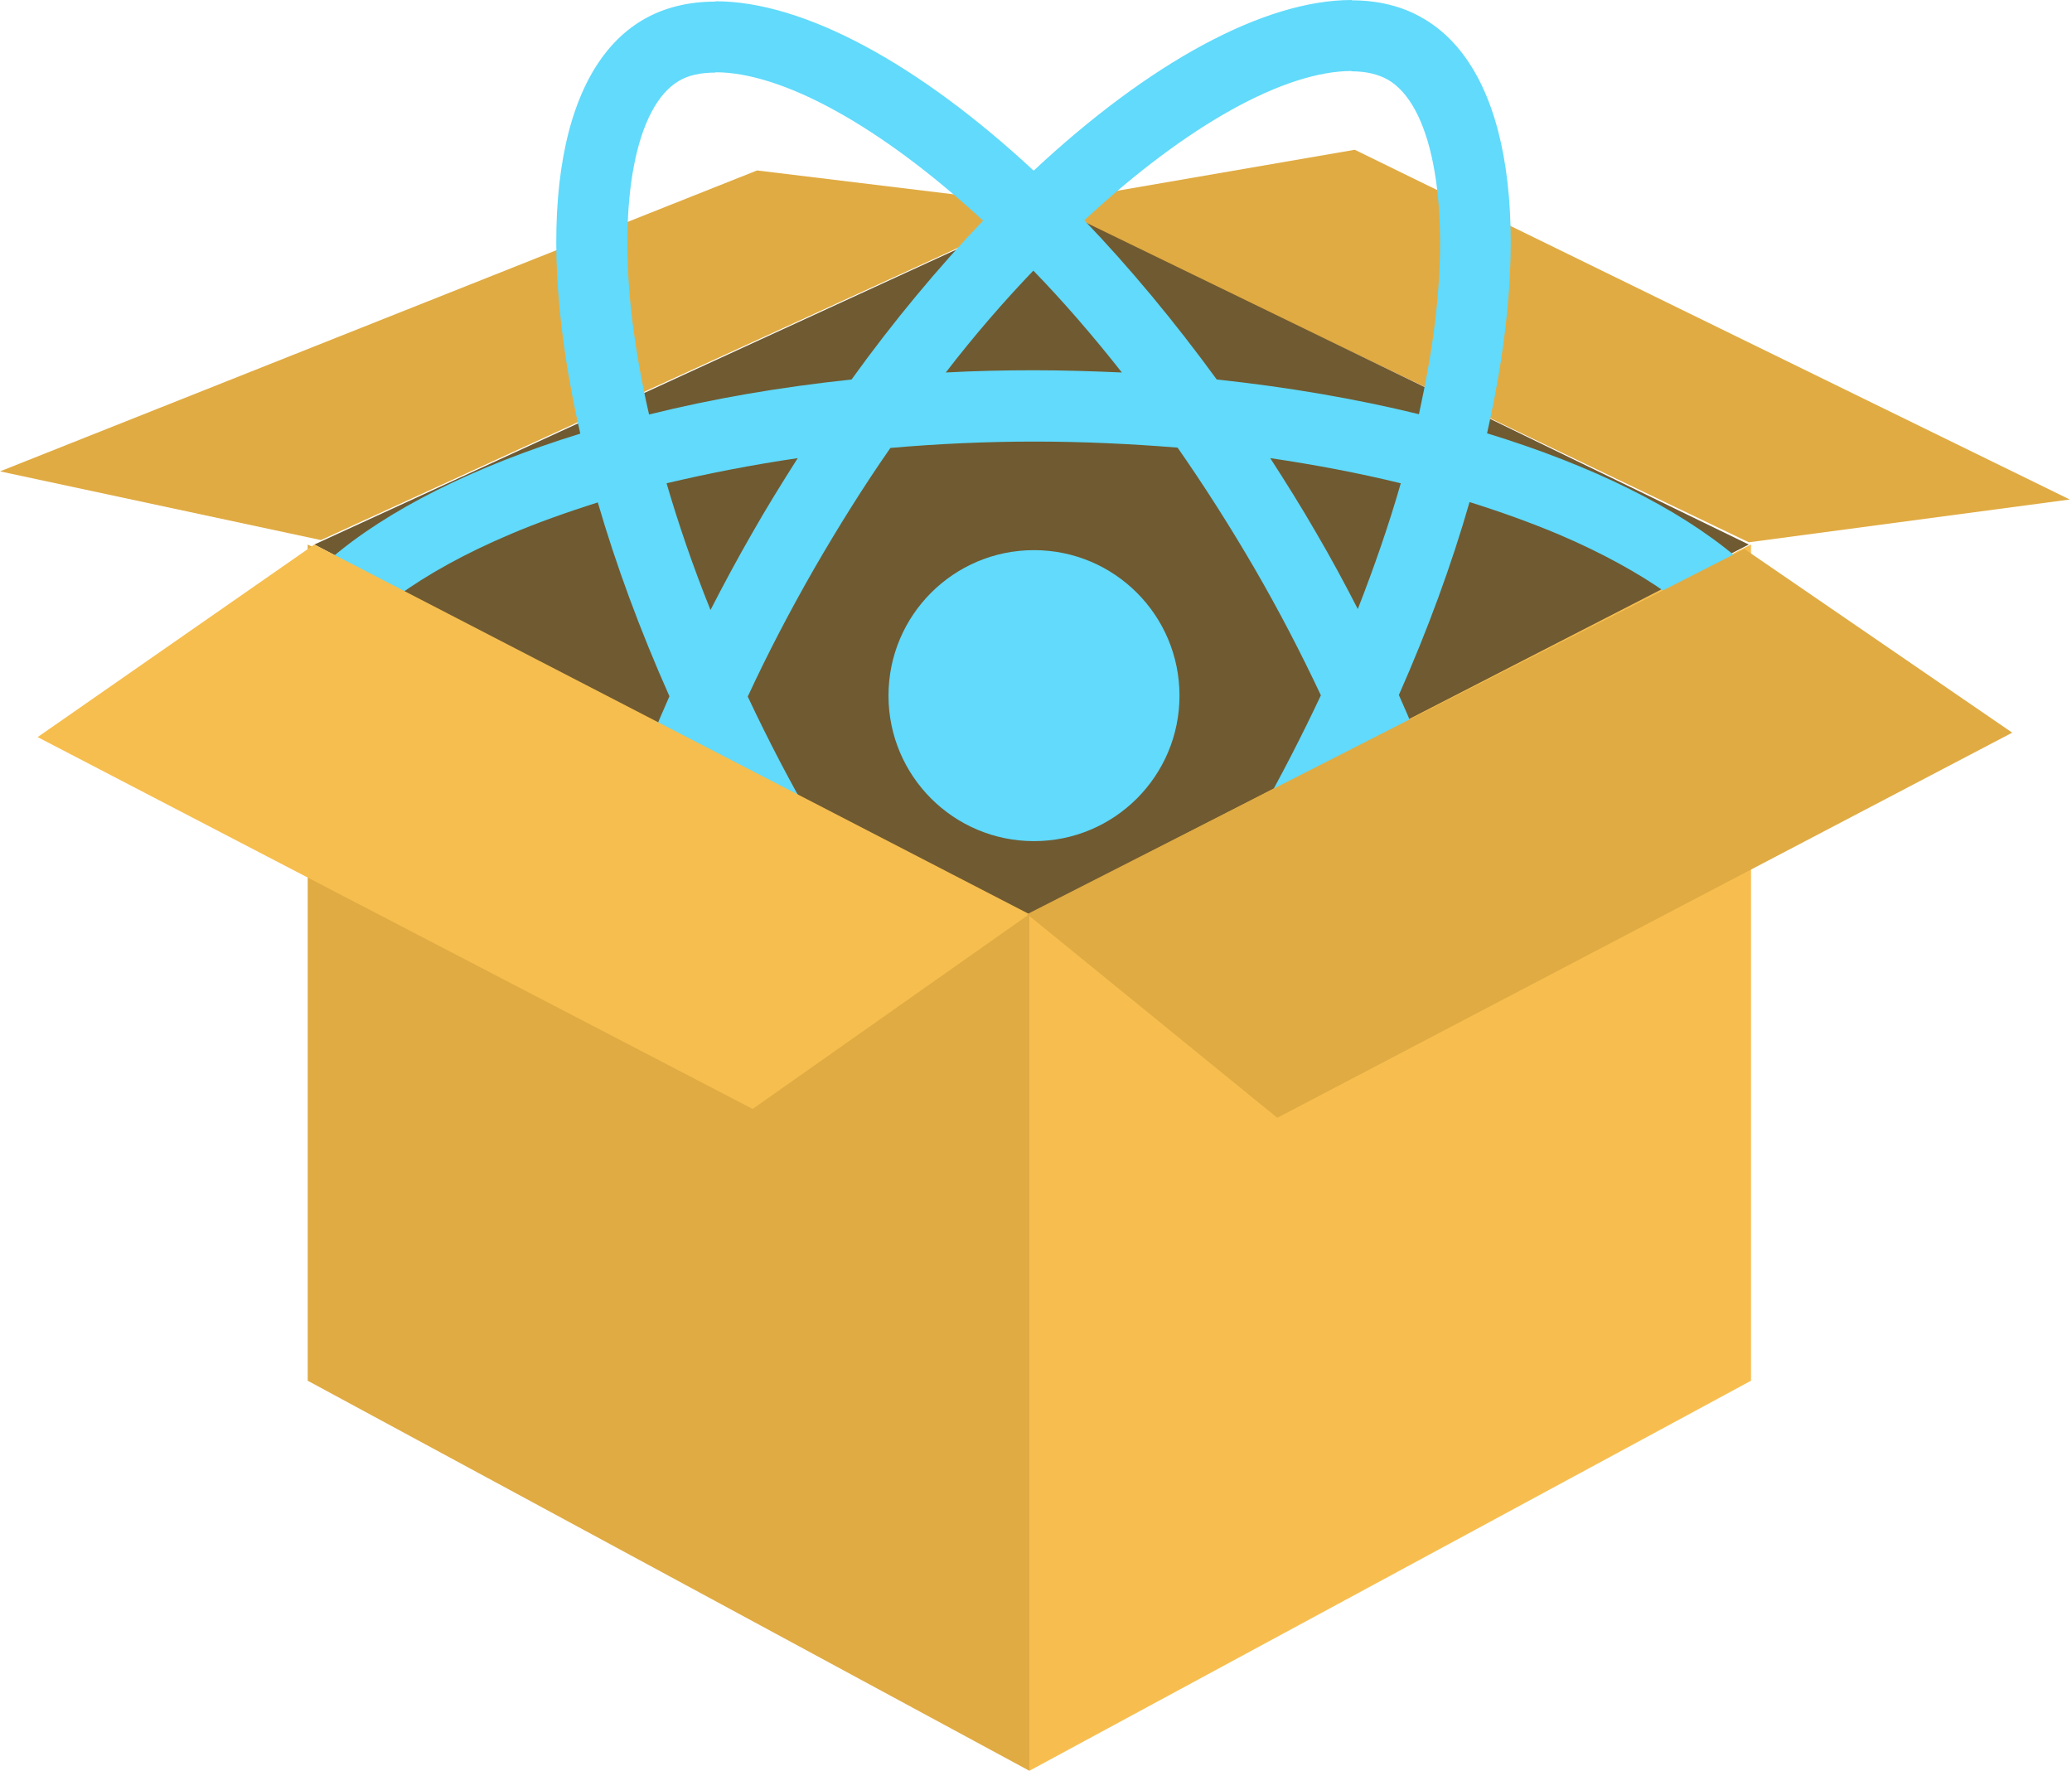 <?xml version="1.0"?>
<svg width="468" height="400" viewBox="0 0 468 400" fill="none" xmlns="http://www.w3.org/2000/svg">
<path d="M69.5 123L232.5 204.299V400L69.5 311.886V123Z" fill="#E0AB43"></path>
<path d="M72.5 122L237 46.523L171 38.5L0 106.476L72.5 122Z" fill="#E0AB43"></path>
<path d="M235.5 46L395 122.5L467.5 112.83L306 33.83L235.5 46Z" fill="#E0AB43"></path>
<path d="M395.5 123L232.5 204.299V400L395.5 311.886V123Z" fill="#F7BE4F"></path>
<path d="M231.5 207L395 123L237.5 46.5L71 123L231.5 207Z" fill="#705A31"></path>
<path fill-rule="evenodd" clip-rule="evenodd" d="M392.006 125.702C379.024 114.78 359.64 105.149 335.881 97.877C346.237 52.139 341.635 15.749 321.355 4.099C316.699 1.377 311.258 0.082 305.317 0.072V0C285.541 0 259.651 14.095 233.474 38.547C207.297 14.239 181.408 0.288 161.631 0.288V0.36C155.59 0.36 150.124 1.654 145.378 4.387C125.17 16.037 120.639 52.354 131.067 97.948C106.985 105.382 87.426 115.213 74.5 126.341L89.71 134.697C96.483 129.767 105.099 124.984 115.102 120.746C121.286 118.085 128.046 115.712 135.022 113.482C139.121 127.578 144.515 142.248 151.203 157.279C149.859 160.318 148.568 163.343 147.33 166.351L184.232 186.624C184.106 186.407 183.979 186.19 183.853 185.973C178.387 176.552 173.425 166.987 168.894 157.35C173.353 147.714 178.387 138.077 183.781 128.656C189.39 118.948 195.143 109.743 201.112 101.185C211.828 100.25 222.687 99.746 233.618 99.746C244.477 99.746 255.336 100.25 265.98 101.113C271.949 109.671 277.774 118.804 283.383 128.441C288.849 137.861 293.811 147.426 298.342 157.063C294.087 166.113 289.451 175.163 284.436 184.034L319.439 165.053C318.321 162.378 317.162 159.69 315.961 156.991C322.577 142.033 327.899 127.434 331.926 113.41C339.046 115.64 345.806 118.085 352.134 120.746C361.684 124.819 369.969 129.368 376.594 134.059L392.006 125.702ZM305.246 16.037C290.289 16.075 268.315 28.01 244.909 49.765C255.049 60.337 265.117 72.419 274.825 85.723C291.006 87.449 306.396 90.11 320.492 93.562C322.074 86.298 323.368 79.179 324.159 72.419C327.467 44.947 323.224 23.588 313.444 17.979C311.214 16.756 308.554 16.109 305.246 16.109V16.037ZM222.04 49.837C198.595 28.191 176.517 16.325 161.631 16.325V16.397C158.323 16.397 155.518 16.972 153.361 18.267C143.652 23.948 139.481 45.307 142.861 72.778C143.724 79.466 144.947 86.442 146.601 93.634C160.696 90.11 176.086 87.449 192.339 85.723C201.903 72.419 211.972 60.409 222.04 49.837ZM306.684 137.574C310.423 128.009 313.732 118.444 316.392 109.167C306.971 106.866 297.119 104.996 286.907 103.486C290.431 108.952 293.955 114.561 297.263 120.314C300.643 126.067 303.735 131.821 306.684 137.574ZM253.395 84.141C246.778 75.727 240.09 68.032 233.402 61.128C226.786 68.032 220.098 75.727 213.626 84.141C220.17 83.781 226.858 83.637 233.618 83.637C240.306 83.637 246.922 83.853 253.395 84.141ZM169.829 120.53C173.137 114.705 176.661 109.023 180.185 103.486C169.901 104.996 159.977 106.938 150.556 109.167C153.289 118.516 156.597 128.153 160.48 137.79C163.429 132.036 166.521 126.283 169.829 120.53Z" fill="#61DAFB"></path>
<path d="M233.546 190C251.697 190 266.411 175.286 266.411 157.135C266.411 138.984 251.697 124.269 233.546 124.269C215.395 124.269 200.681 138.984 200.681 157.135C200.681 175.286 215.395 190 233.546 190Z" fill="#61DAFB"></path>
<path d="M8.5 166.5L170 250.5L232.5 206.5L71 123L8.5 166.5Z" fill="#F6BE4F"></path>
<path d="M288.5 252.5L454.5 165.5L394 124L232 206.5L288.5 252.5Z" fill="#E0AB43"></path>
</svg>
